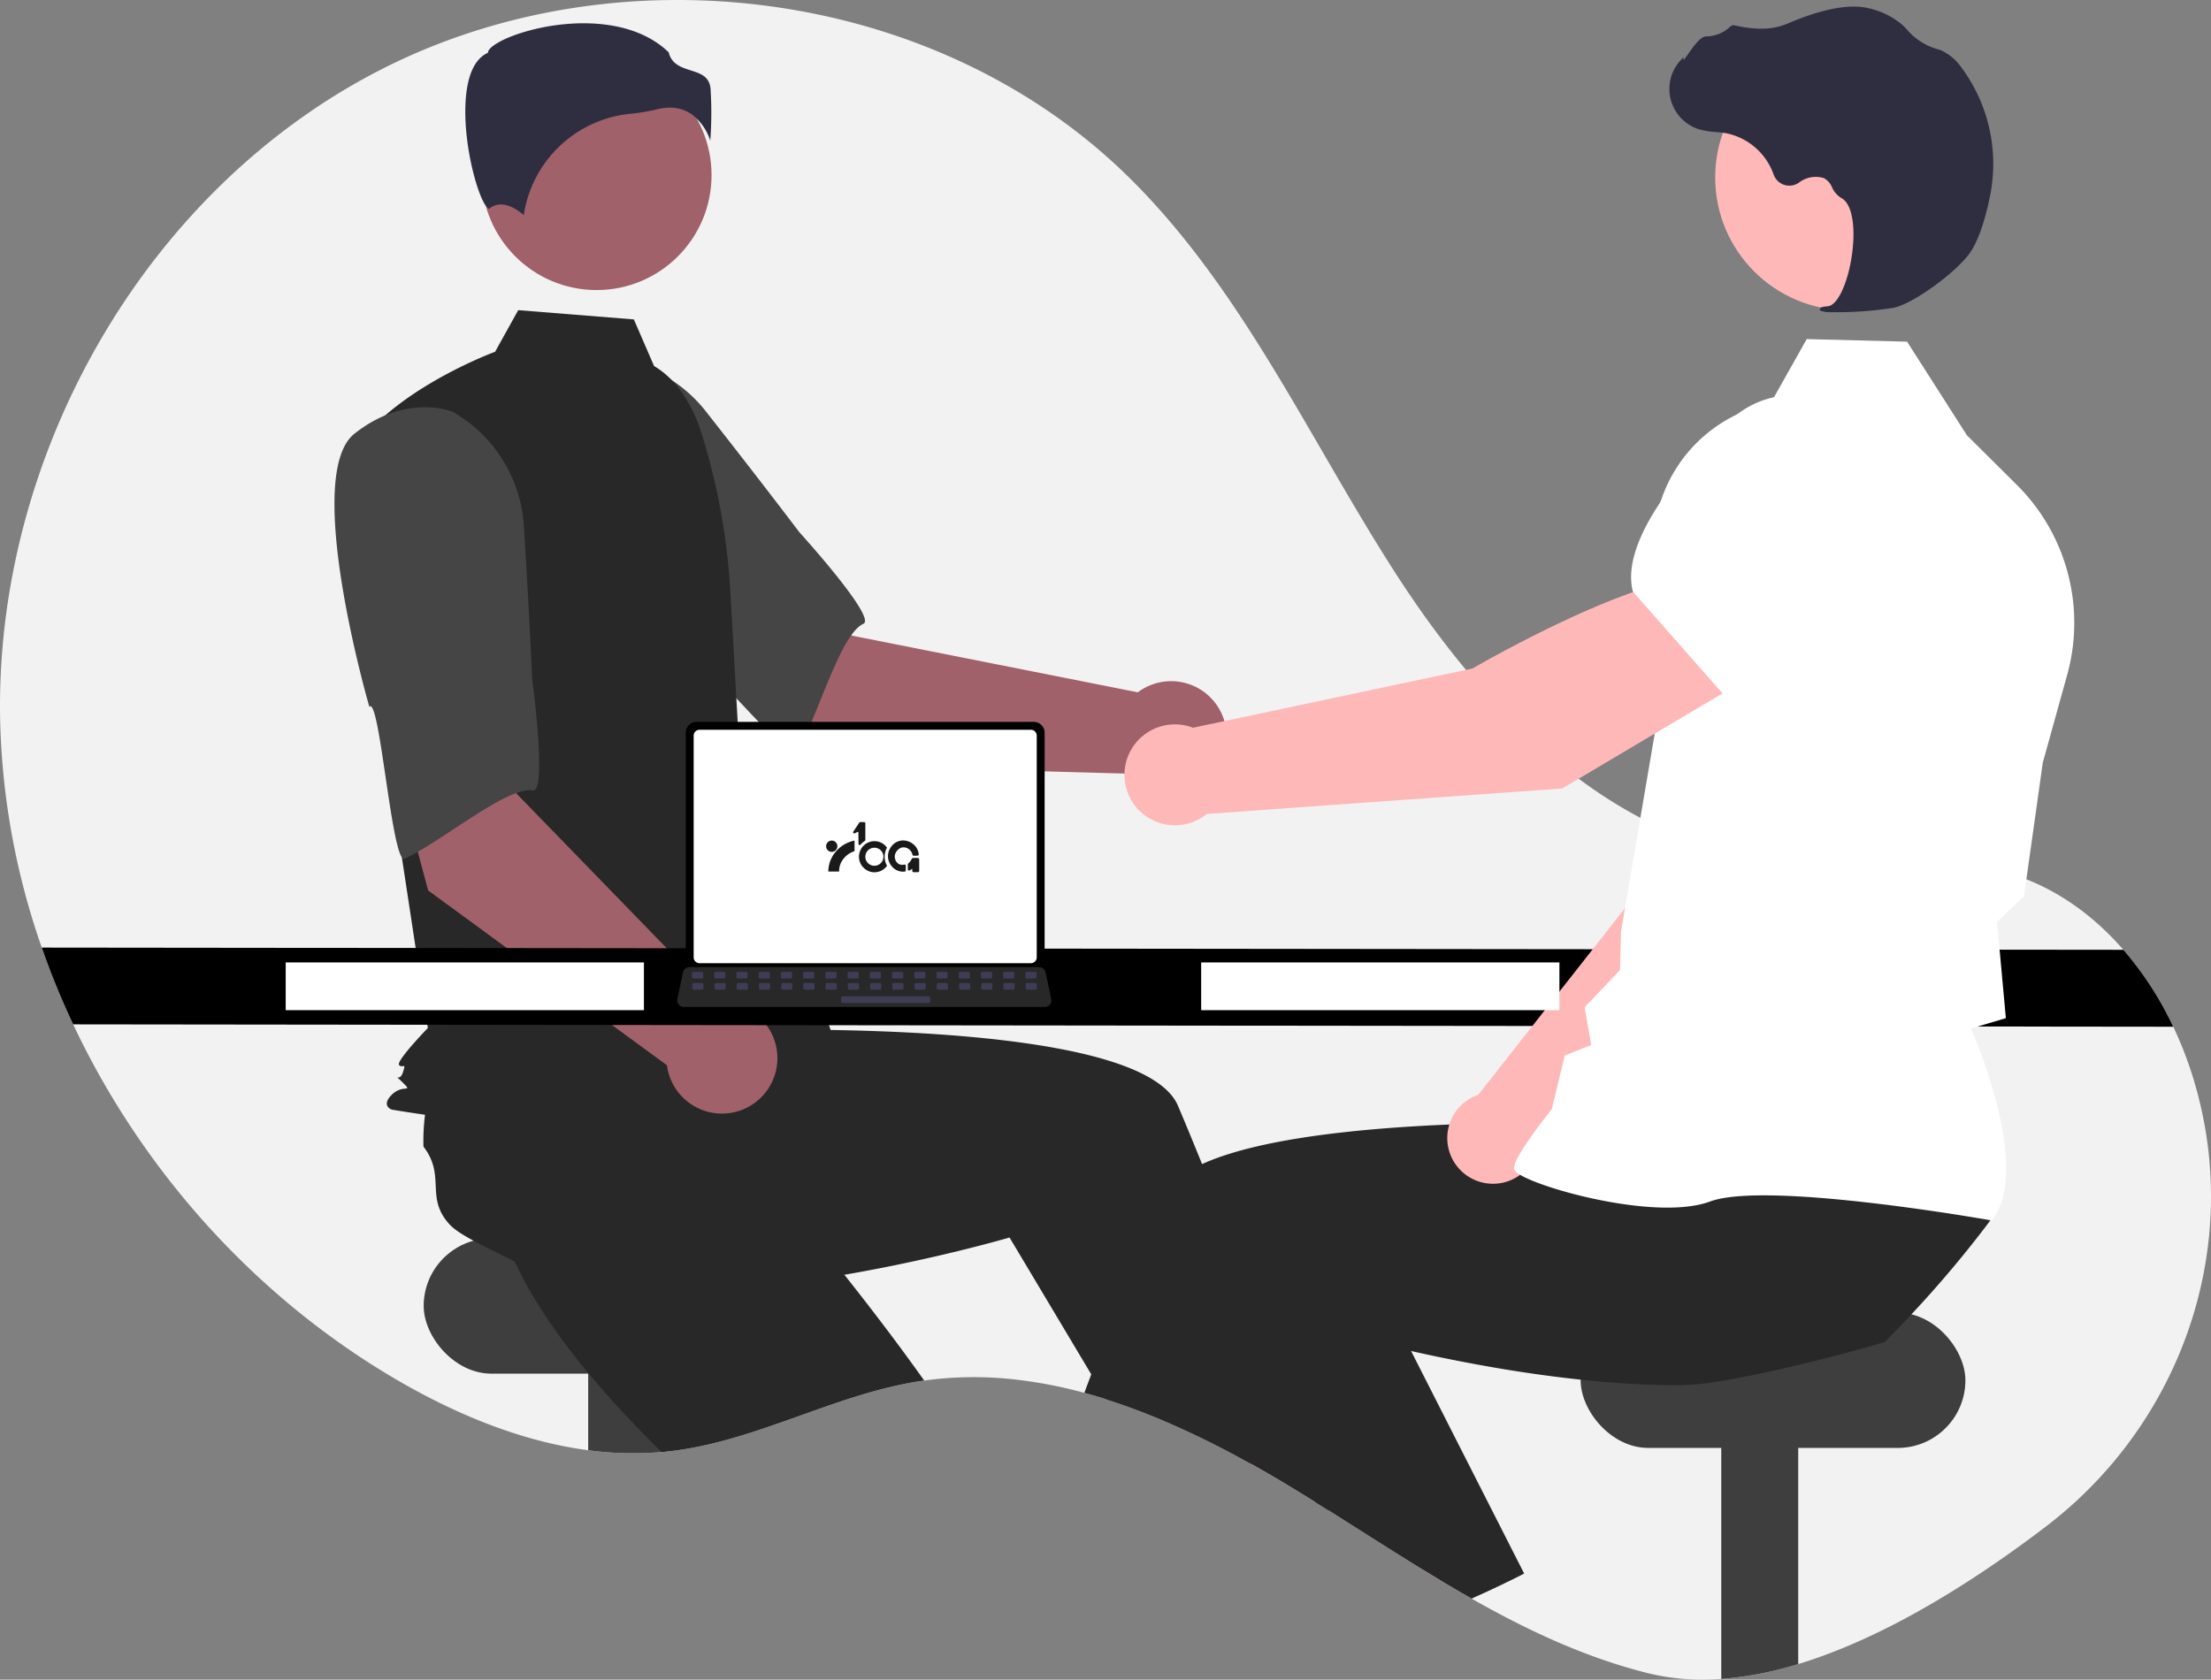 <?xml version="1.0" encoding="UTF-8" standalone="no"?>
<svg
   data-name="Layer 1"
   width="833.222"
   height="633.11"
   viewBox="0 0 833.222 633.11"
   version="1.1"
   id="svg132"
   sodipodi:docname="svg1.svg"
   inkscape:version="1.2 (dc2aeda, 2022-05-15)"
   xml:space="preserve"
   xmlns:inkscape="http://www.inkscape.org/namespaces/inkscape"
   xmlns:sodipodi="http://sodipodi.sourceforge.net/DTD/sodipodi-0.dtd"
   xmlns="http://www.w3.org/2000/svg"
   xmlns:svg="http://www.w3.org/2000/svg"><rect x="0" y="0" width="833.222" height="633.11" fill="#808080" stroke="none"/><defs
     id="defs136" /><sodipodi:namedview
     id="namedview134"
     pagecolor="#ffffff"
     bordercolor="#000000"
     borderopacity="0.25"
     inkscape:showpageshadow="true"
     inkscape:pageopacity="0"
     inkscape:pagecheckerboard="0"
     inkscape:deskcolor="#d1d1d1"
     showgrid="false"
     showborder="false"
     inkscape:zoom="0.66798699"
     inkscape:cx="360.03695"
     inkscape:cy="199.85419"
     inkscape:window-width="1440"
     inkscape:window-height="809"
     inkscape:window-x="0"
     inkscape:window-y="25"
     inkscape:window-maximized="0"
     inkscape:current-layer="svg132" /><path
     d="M954.314,708.907c-27.3,20.79-60.56,41.85-93.26,51.78a132.151,132.151,0,0,1-29,5.61,87.682,87.682,0,0,1-27.45-2.13c-23.6-5.87-45.49-16.15-66.67-28.16-6.92-3.93-13.76-8.04-20.56-12.24-11.1-6.86-22.09-13.96-33.11-20.89-1.65-1.05-3.29-2.08-4.94-3.1h-.01q-3.99-2.505-8-4.94c-.47-.29-.94-.57-1.42-.86q-7.575-4.59-15.41-8.97c-.64-.35-1.28-.71-1.92-1.06a337.758,337.758,0,0,0-31.12-15.23c-6.98-2.94-14.05-5.59-21.19-7.85h-.01c-2.73-.86-5.47-1.67-8.22-2.41a172.032,172.032,0,0,0-25.14-4.92,137.461,137.461,0,0,0-35.21.28c-.79.11-1.57.22-2.36.35-31.6,5.06-60.44,22.12-92.18,26.14-1.03.13-2.05.25-3.08.34-.44.04-.88.09-1.32.12a126.185,126.185,0,0,1-27.68-.68c-25.63-3.38-50.59-13.87-73.06-27.09-52.53-30.91-95.13-78.42-121.03-133.44a297.454,297.454,0,0,1-11.83-28.93,278.47,278.47,0,0,1-15.67-84.85c-2.43-100.36,54.6-201.05,144.14-246.44,89.55-45.39,207.35-30.38,279.57,39.35,43.81,42.3,69.16,99.62,102.13,150.83,32.97,51.2,79.83,100.11,140.27,107.57,30.79,3.8,63.01-3.55,92.52,6.01,16.34,5.3,30.28,15.44,41.51,28.36a127.185,127.185,0,0,1,18.78,29,141.927,141.927,0,0,1,8.73,23.54c.41,1.49.79,2.98,1.16,4.47C1026.974,608.507,1003.484,671.447,954.314,708.907Z"
     fill="#f2f2f2"
     id="path2"
     transform="translate(-183.389 -133.445)" /><rect
     x="159.665"
     y="466.772"
     width="145"
     height="51"
     rx="25.5"
     fill="#3f3d56"
     id="rect4"
     style="fill:#3e3e3e;fill-opacity:1" /><path
     d="M434.054,638.217v42.43a125.553,125.553,0,0,1-29-.56v-41.87Z"
     fill="#3f3d56"
     id="path6"
     transform="translate(-183.389 -133.445)"
     style="fill:#3e3e3e;fill-opacity:1" /><path
     d="M531.674,653.817c-.79.11-1.57.22-2.36.35-31.6,5.06-60.44,22.12-92.18,26.14-1.03.13-2.05.25-3.08.34-.44.04-.88.09-1.32.12-7.75-7.59-15.5-15.67-22.78-24.04-3.95-4.53-7.77-9.15-11.36-13.83-9.32-12.08-17.22-24.5-22.44-36.7.53-5.85-3.11-19.38-4.85-29.74l-.01-.01c-.74-4.35-1.14-8.13-.77-10.56,2.12-14.02,13.57-12.41,17.09-26.15a77.5,77.5,0,0,1,10.11-7.11c.59-.35,1.19-.7,1.81-1.05l38.2-26.4,14.6,14.32,22.22,21.8,24.08,23.61-20.44,20.65s17.08,19.69,37.05,45.94C520.604,638.547,526.174,646.077,531.674,653.817Z"
     fill="#2f2e41"
     id="path8"
     transform="translate(-183.389 -133.445)"
     style="fill:#282828;fill-opacity:1" /><path
     d="M861.054,638.217v122.47a132.151,132.151,0,0,1-29,5.61v-128.08Z"
     fill="#3f3d56"
     id="path10"
     transform="translate(-183.389 -133.445)"
     style="fill:#3e3e3e;fill-opacity:1" /><rect
     x="595.665"
     y="494.772"
     width="145"
     height="51"
     rx="25.5"
     fill="#3f3d56"
     id="rect12"
     style="fill:#3e3e3e;fill-opacity:1" /><path
     d="M669.894,693.977q-7.575-4.59-15.41-8.97c-.64-.35-1.28-.71-1.92-1.06l3.44-1.47,9.28-3.99.09-.04.1.34Z"
     fill="#ffb6b6"
     id="path14"
     transform="translate(-183.389 -133.445)" /><path
     d="M684.264,702.877c-1.65-1.05-3.29-2.08-4.94-3.1h-.01q-3.99-2.505-8-4.94c-.47-.29-.94-.57-1.42-.86q-7.575-4.59-15.41-8.97c-.64-.35-1.28-.71-1.92-1.06a337.758,337.758,0,0,0-31.12-15.23c-6.98-2.94-14.05-5.59-21.19-7.85h-.01l-5.61-9.39-25.25-42.29-5.55-9.29s-18.93,5.6-45.72,10.97c-9.75,1.96-20.53,3.88-31.84,5.5-12.09,1.72-24.77,3.09-37.37,3.75-6.01.32-12,.48-17.9.43-15.25-.1-29.9-1.53-42.73-4.93-4.28-4.02-17.18-9.49-26.42-14.5h-.01c-3.88-2.1-7.1-4.11-8.79-5.9-9.74-10.3-1.42-18.33-10.08-29.57a78.018,78.018,0,0,1,.63-12.34c.09-.68.18-1.37.29-2.07l2.73-46.36,20.28-2.68,30.86-4.08,33.43-4.42,3.68,28.82s26.03-1.32,59.01-.88c52.97.72,123.85,6,133.45,28.66.9,2.13,1.8,4.28,2.7,6.43q3.21,7.71,6.36,15.5c7.61,18.8,14.87,37.78,21.5,55.72,4.12,11.16,8,21.92,11.57,31.99,2.87,8.1,5.53,15.76,7.96,22.81,2.22,6.44,4.23,12.37,6.02,17.69C683.724,701.267,683.994,702.087,684.264,702.877Z"
     fill="#2f2e41"
     id="path16"
     transform="translate(-183.389 -133.445)"
     style="fill:#282828;fill-opacity:1" /><path
     d="M497.708,421.99l-64.055-54.401,41.675-42.177,29.075,47.623,107.774,21.367a20.9,20.9,0,1,1-2.97,30.678Z"
     fill="#a0616a"
     id="path18"
     transform="translate(-183.389 -133.445)" /><path
     d="M377.042,296.092c-7.403,24.083,63.1,81.52,63.1,81.52.783-5.782,40.756,44.073,43.475,39.558,7.729-12.832,16.234-44.552,25.157-48.606,5.103-2.318-24.171-34.543-24.171-34.543s-14.933-19.756-34.649-44.794a53.412,53.412,0,0,0-47.084-20.961S384.445,272.009,377.042,296.092Z"
     fill="#3f3d56"
     id="path20"
     transform="translate(-183.389 -133.445)"
     style="fill:#454545;fill-opacity:1" /><circle
     cx="224.825"
     cy="66.009"
     r="43.324"
     fill="#a0616a"
     id="circle22" /><path
     d="M429.876,271.412c9.334,5.549,14.917,15.744,18.122,26.119a247.516,247.516,0,0,1,10.636,59.137l3.385,60.089,41.926,127.947c-36.336,30.746-172.919,6.988-172.919,6.988s-4.193-1.397,0-5.59,8.274-.478,4.082-4.671-1.302.478.095-3.715,0-1.397-1.398-2.795,10.819-13.976,10.819-13.976L333.445,447.503,319.47,299.363c16.771-20.963,50.498-33.321,50.498-33.321l8.715-15.687,43.574,3.486Z"
     fill="#3f3d56"
     id="path24"
     transform="translate(-183.389 -133.445)"
     style="fill:#282828;fill-opacity:1" /><path
     d="M443.928,176.437a20.078,20.078,0,0,1,7.133,10.02,141.018,141.018,0,0,0,.093-19.659c-.511-4.601-3.75-5.636-7.5-6.835-3.387-1.083-7.218-2.307-8.248-6.774-13.619-13.248-37.326-12.58-53.55-7.959-8.928,2.543-14.065,5.81-14.524,7.724l-.095.394-.363.181c-6.882,3.441-8.221,14.306-8.133,22.815.168,16.031,5.703,34.239,8.821,35.718.165.078.207.048.278-.012h0c4.695-3.752,10.424.285,12.941,2.48a45.059,45.059,0,0,1,40.346-38.219,70.703,70.703,0,0,0,9.724-1.631,20.472,20.472,0,0,1,4.968-.652A14.137,14.137,0,0,1,443.928,176.437Z"
     fill="#2f2e41"
     id="path26"
     transform="translate(-183.389 -133.445)" /><path
     d="M389.338,487.262,376.085,480.475a3.632,3.632,0,0,1,3.276-6.397l13.253,6.787a3.632,3.632,0,0,1-3.276,6.397Z"
     fill="#ffffff"
     id="path28"
     transform="translate(-183.389 -133.445)" /><path
     d="M344.735,469.078l-21.801-81.162,58.259-11.028-3.133,55.709,76.547,78.818A20.9,20.9,0,1,1,434.732,534.973Z"
     fill="#a0616a"
     id="path30"
     transform="translate(-183.389 -133.445)" /><path
     d="M316.972,296.916c-19.775,15.612,5.606,102.935,5.606,102.935,3.93-4.313,8.496,59.425,13.299,57.255,13.651-6.168,38.673-27.438,48.319-25.704,5.516.992-.263-42.159-.263-42.159s-1.063-24.742-3.061-56.548a53.412,53.412,0,0,0-26.836-44.001S336.747,281.305,316.972,296.916Z"
     fill="#3f3d56"
     id="path32"
     transform="translate(-183.389 -133.445)"
     style="fill:#454545;fill-opacity:1" /><path
     d="M1002.384,520.457l-791.42-.9a297.454,297.454,0,0,1-11.83-28.93l784.47.83A127.185,127.185,0,0,1,1002.384,520.457Z"
     fill="#3f3d56"
     id="path34"
     transform="translate(-183.389 -133.445)"
     style="fill:#000000;fill-opacity:1" /><path
     d="M750.314,730.277q-6.135,2.97-12.38,5.73c-6.92-3.93-13.76-8.04-20.56-12.24l25.22-11.08Z"
     fill="#ffb6b6"
     id="path36"
     transform="translate(-183.389 -133.445)" /><path
     d="M934.194,592.477q-6.15,8.25-12.69,16.17-6.03,7.305-12.38,14.33c-1.75,1.94-3.52,3.87-5.33,5.78q-4.995,5.355-10.21,10.53c-6.26,1.97-18.94,5.44-32.53,8.68-9.89,2.35-20.26,4.58-29,6a104.486,104.486,0,0,1-14.81,1.58c-5.9.05-11.89-.11-17.9-.43-6.78-.36-13.57-.92-20.28-1.64-17.45-1.83-34.35-4.68-48.93-7.61-5.34-1.06-10.36-2.14-14.98-3.19-8.75-1.97-16.07-3.81-21.37-5.21-5.97-1.56-9.37-2.57-9.37-2.57l-14.95,25.04-7.76,12.99-5.7,9.55-1.52,2.53c-.64-.35-1.28-.71-1.92-1.06a337.758,337.758,0,0,0-31.12-15.23c-6.98-2.94-14.05-5.59-21.19-7.85h-.01c-2.73-.86-5.47-1.67-8.22-2.41q1.29-3.465,2.61-6.98,2.46-6.555,5.02-13.23c3.69-9.64,7.51-19.42,11.44-29.15,3.22-7.99,6.5-15.95,9.82-23.8,1.53-3.62,4.64-6.8,8.99-9.59a52.323,52.323,0,0,1,6.49-3.48c12.45-5.67,30.79-9.36,51-11.73,1.67-.19,3.35-.38,5.04-.56,16.73-1.76,34.48-2.67,51.08-3.09,8.31-.21,16.33-.29,23.79-.3q3.615,0,7.03.02h.01c6.15.03,11.81.12,16.79.22.97.02,1.91.05,2.83.07h.01c.62.01,1.23.03,1.83.04,10.89.28,17.57.62,17.57.62l2.59-20.32.53-4.1.5-3.9v-.01l.06-.49.41-.01,7.2-.14,60.52-1.18,33.06-.65-5.24,22.46-8.65,37.06C905.234,592.097,934.494,587.507,934.194,592.477Z"
     fill="#2f2e41"
     id="path38"
     transform="translate(-183.389 -133.445)"
     style="fill:#282828;fill-opacity:1" /><path
     d="M757.774,726.577c-2.47,1.26-4.96,2.5-7.46,3.7q-6.135,2.97-12.38,5.73c-6.92-3.93-13.76-8.04-20.56-12.24-11.1-6.86-22.09-13.96-33.11-20.89-1.65-1.05-3.29-2.08-4.94-3.1h-.01c-4.54-6.74-9.17-13.76-13.84-20.99-.07-.1-.13-.2-.19-.3q-1.8-2.76-3.58-5.56c-7.47-11.7-14.98-23.9-22.27-36.36l18.46-8.62,34.32-16.02,5.92-2.76,17.02,33.51,15.18,29.89,3.38,6.65Z"
     fill="#2f2e41"
     id="path40"
     transform="translate(-183.389 -133.445)"
     style="fill:#282828;fill-opacity:1" /><path
     d="M762.946,565.695l87.501-84.384,24.252-68.67L838.926,397.086c-18.375,17.601-38.237,72.424-38.237,72.424L740.477,546.115c-.469.161-.937.331-1.399.535a17.231,17.231,0,1,0,23.869,19.045Z"
     fill="#ffb8b8"
     id="path42"
     transform="translate(-183.389 -133.445)" /><path
     d="M828.86,404.753l45.375,14.405.171-.028c16.889-2.829,30.903-30.412,39.684-53.054a31.596,31.596,0,0,0-16.087-40.025h0a31.666,31.666,0,0,0-33.165,4.184l-23.301,19.039Z"
     fill="#ffffff"
     id="path44"
     transform="translate(-183.389 -133.445)" /><path
     d="M934.012,593.49l.265-.352c14.157-18.776-5.206-65.273-8.133-72.017l13.164-3.899-2.294-25.064-1.105-11.176L946.143,471.262l.034-.248,7.039-50.092,9.21-33.154A73.285,73.285,0,0,0,943.465,316.233L924.638,297.54l-22.556-35.306-37.819-.976-13.6,24.159a55.141,55.141,0,0,0-44.103,55.179l1.28,64.316L794.269,484.598l-.381,14.475-13.319,14.055,2.462,14.21-9.963,3.969-4.875,20.191c-1.862,2.33-14.156,17.87-14.268,22.202-.017.65.447,1.292,1.459,2.016,7.958,5.694,52.437,18.031,72.456,10.614,21.323-7.894,104.895,6.932,105.737,7.083Z"
     fill="#ffffff"
     id="path46"
     transform="translate(-183.389 -133.445)" /><circle
     cx="696.48"
     cy="66.885"
     r="50.104"
     fill="#ffb8b8"
     id="circle48" /><path
     d="M873.756,251.104a136.267,136.267,0,0,0,23.181-1.62c7.599-1.545,24.599-14.003,29.339-21.5h0c3.521-5.57,5.772-14.268,7.042-20.583a60.914,60.914,0,0,0-10.654-48.358,19.245,19.245,0,0,0-7.773-6.634c-.278-.109-.565-.205-.855-.288a23.745,23.745,0,0,1-11.812-7.309,19.586,19.586,0,0,0-1.964-2.021,29.248,29.248,0,0,0-12.203-6.127c-7.254-1.941-17.752-.014-31.202,5.733-6.757,2.888-14.147,1.843-19.832.609a1.86,1.86,0,0,0-1.751.6,13.132,13.132,0,0,1-8.925,3.558c-2.032.089-4.164,2.903-6.741,6.572-.585.833-1.267,1.805-1.759,2.396l-.066-1.136-1.149,1.267a15.935,15.935,0,0,0,7.194,25.961,31.076,31.076,0,0,0,6.25.996c1.279.115,2.602.234,3.87.454a24.025,24.025,0,0,1,17.853,15.59,6.283,6.283,0,0,0,9.483,3.05,10.381,10.381,0,0,1,9.459-1.722,6.891,6.891,0,0,1,3.046,3.455,8.98,8.98,0,0,0,3.408,3.976c5.15,2.655,5.505,14.417,3.655,24.222-1.783,9.451-5.307,16.288-8.57,16.626-2.512.26-2.799.438-2.981.883l-.162.398.282.372A10.261,10.261,0,0,0,873.756,251.104Z"
     fill="#2f2e41"
     id="path50"
     transform="translate(-183.389 -133.445)" /><path
     d="M841.302,389.605l-19.319-38.516c-28.041,1.915-83.695,34.337-83.695,34.337L632.99,407.752a19.023,19.023,0,1,0,5.186,32.508L772.123,430.659Z"
     fill="#ffb8b8"
     id="path52"
     transform="translate(-183.389 -133.445)" /><path
     d="M833.51,395.929l50.454-37.495,8.887-32.027a34.982,34.982,0,0,0-10.521-35.394h0a34.899,34.899,0,0,0-47.624,1.537c-18.987,18.951-40.642,45.39-35.99,63.723l.047.186Z"
     fill="#ffffff"
     id="path54"
     transform="translate(-183.389 -133.445)" /><rect
     x="452.665"
     y="362.772"
     width="135"
     height="18"
     fill="#fff"
     id="rect56" /><rect
     x="107.665"
     y="362.772"
     width="135"
     height="18"
     fill="#fff"
     id="rect58" /><path
     d="M441.818,409.655v85.704a4.122,4.122,0,0,0,4.119,4.119H572.941a4.122,4.122,0,0,0,4.119-4.119v-85.704a4.124,4.124,0,0,0-4.119-4.115H445.937A4.124,4.124,0,0,0,441.818,409.655Z"
     fill="#3f3d56"
     id="path60"
     transform="translate(-183.389 -133.445)"
     style="fill:#000000;fill-opacity:1" /><path
     d="M444.797,410.722v83.58a2.205,2.205,0,0,0,2.201,2.201H571.884a2.205,2.205,0,0,0,2.201-2.201V410.722a2.206,2.206,0,0,0-2.201-2.206H446.999A2.206,2.206,0,0,0,444.797,410.722Z"
     fill="#ffffff"
     id="path62"
     transform="translate(-183.389 -133.445)" /><path
     d="M439.161,512.074a2.47,2.47,0,0,0,1.943.93h135.992A2.502,2.502,0,0,0,579.543,509.988l-2.111-10.027a2.507,2.507,0,0,0-1.558-1.818,2.425,2.425,0,0,0-.888-.168H443.208a2.425,2.425,0,0,0-.888.168,2.507,2.507,0,0,0-1.558,1.818l-2.111,10.027A2.5,2.5,0,0,0,439.161,512.074Z"
     fill="#2f2e41"
     id="path64"
     transform="translate(-183.389 -133.445)"
     style="fill:#282828;fill-opacity:1" /><rect
     x="569.832"
     y="499.781"
     width="4.188"
     height="2.513"
     rx="0.488"
     transform="translate(960.463 868.631) rotate(-180)"
     fill="#3f3d56"
     id="rect66" /><rect
     x="561.455"
     y="499.781"
     width="4.188"
     height="2.513"
     rx="0.488"
     transform="translate(943.709 868.631) rotate(-180)"
     fill="#3f3d56"
     id="rect68" /><rect
     x="553.078"
     y="499.781"
     width="4.188"
     height="2.513"
     rx="0.488"
     transform="translate(926.955 868.631) rotate(-180)"
     fill="#3f3d56"
     id="rect70" /><rect
     x="544.701"
     y="499.781"
     width="4.188"
     height="2.513"
     rx="0.488"
     transform="translate(910.201 868.631) rotate(-180)"
     fill="#3f3d56"
     id="rect72" /><rect
     x="536.324"
     y="499.781"
     width="4.188"
     height="2.513"
     rx="0.488"
     transform="translate(893.447 868.631) rotate(-180)"
     fill="#3f3d56"
     id="rect74" /><rect
     x="527.947"
     y="499.781"
     width="4.188"
     height="2.513"
     rx="0.488"
     transform="translate(876.693 868.631) rotate(-180)"
     fill="#3f3d56"
     id="rect76" /><rect
     x="519.57"
     y="499.781"
     width="4.188"
     height="2.513"
     rx="0.488"
     transform="translate(859.939 868.631) rotate(-180)"
     fill="#3f3d56"
     id="rect78" /><rect
     x="511.193"
     y="499.781"
     width="4.188"
     height="2.513"
     rx="0.488"
     transform="translate(843.185 868.631) rotate(-180)"
     fill="#3f3d56"
     id="rect80" /><rect
     x="502.816"
     y="499.781"
     width="4.188"
     height="2.513"
     rx="0.488"
     transform="translate(826.431 868.631) rotate(-180)"
     fill="#3f3d56"
     id="rect82" /><rect
     x="494.439"
     y="499.781"
     width="4.188"
     height="2.513"
     rx="0.488"
     transform="translate(809.677 868.631) rotate(-180)"
     fill="#3f3d56"
     id="rect84" /><rect
     x="486.062"
     y="499.781"
     width="4.188"
     height="2.513"
     rx="0.488"
     transform="translate(792.923 868.631) rotate(-180)"
     fill="#3f3d56"
     id="rect86" /><rect
     x="477.685"
     y="499.781"
     width="4.188"
     height="2.513"
     rx="0.488"
     transform="translate(776.169 868.631) rotate(-180)"
     fill="#3f3d56"
     id="rect88" /><rect
     x="469.308"
     y="499.781"
     width="4.188"
     height="2.513"
     rx="0.488"
     transform="translate(759.415 868.631) rotate(-180)"
     fill="#3f3d56"
     id="rect90" /><rect
     x="460.931"
     y="499.781"
     width="4.188"
     height="2.513"
     rx="0.488"
     transform="translate(742.661 868.631) rotate(-180)"
     fill="#3f3d56"
     id="rect92" /><rect
     x="452.554"
     y="499.781"
     width="4.188"
     height="2.513"
     rx="0.488"
     transform="translate(725.907 868.631) rotate(-180)"
     fill="#3f3d56"
     id="rect94" /><rect
     x="444.177"
     y="499.781"
     width="4.188"
     height="2.513"
     rx="0.488"
     transform="translate(709.153 868.631) rotate(-180)"
     fill="#3f3d56"
     id="rect96" /><rect
     x="569.931"
     y="503.97"
     width="4.188"
     height="2.513"
     rx="0.488"
     transform="translate(960.661 877.008) rotate(-180)"
     fill="#3f3d56"
     id="rect98" /><rect
     x="561.554"
     y="503.97"
     width="4.188"
     height="2.513"
     rx="0.488"
     transform="translate(943.907 877.008) rotate(-180)"
     fill="#3f3d56"
     id="rect100" /><rect
     x="553.177"
     y="503.97"
     width="4.188"
     height="2.513"
     rx="0.488"
     transform="translate(927.153 877.008) rotate(-180)"
     fill="#3f3d56"
     id="rect102" /><rect
     x="544.8"
     y="503.97"
     width="4.188"
     height="2.513"
     rx="0.488"
     transform="translate(910.399 877.008) rotate(-180)"
     fill="#3f3d56"
     id="rect104" /><rect
     x="536.423"
     y="503.97"
     width="4.188"
     height="2.513"
     rx="0.488"
     transform="translate(893.645 877.008) rotate(-180)"
     fill="#3f3d56"
     id="rect106" /><rect
     x="528.046"
     y="503.97"
     width="4.188"
     height="2.513"
     rx="0.488"
     transform="translate(876.891 877.008) rotate(-180)"
     fill="#3f3d56"
     id="rect108" /><rect
     x="519.669"
     y="503.97"
     width="4.188"
     height="2.513"
     rx="0.488"
     transform="translate(860.137 877.008) rotate(-180)"
     fill="#3f3d56"
     id="rect110" /><rect
     x="511.292"
     y="503.97"
     width="4.188"
     height="2.513"
     rx="0.488"
     transform="translate(843.383 877.008) rotate(-180)"
     fill="#3f3d56"
     id="rect112" /><rect
     x="502.915"
     y="503.97"
     width="4.188"
     height="2.513"
     rx="0.488"
     transform="translate(826.629 877.008) rotate(-180)"
     fill="#3f3d56"
     id="rect114" /><rect
     x="494.538"
     y="503.97"
     width="4.188"
     height="2.513"
     rx="0.488"
     transform="translate(809.875 877.008) rotate(-180)"
     fill="#3f3d56"
     id="rect116" /><rect
     x="486.161"
     y="503.97"
     width="4.188"
     height="2.513"
     rx="0.488"
     transform="translate(793.121 877.008) rotate(-180)"
     fill="#3f3d56"
     id="rect118" /><rect
     x="477.784"
     y="503.97"
     width="4.188"
     height="2.513"
     rx="0.488"
     transform="translate(776.367 877.008) rotate(-180)"
     fill="#3f3d56"
     id="rect120" /><rect
     x="469.407"
     y="503.97"
     width="4.188"
     height="2.513"
     rx="0.488"
     transform="translate(759.613 877.008) rotate(-180)"
     fill="#3f3d56"
     id="rect122" /><rect
     x="461.03"
     y="503.97"
     width="4.188"
     height="2.513"
     rx="0.488"
     transform="translate(742.859 877.008) rotate(-180)"
     fill="#3f3d56"
     id="rect124" /><rect
     x="452.653"
     y="503.97"
     width="4.188"
     height="2.513"
     rx="0.488"
     transform="translate(726.105 877.008) rotate(-180)"
     fill="#3f3d56"
     id="rect126" /><rect
     x="444.276"
     y="503.97"
     width="4.188"
     height="2.513"
     rx="0.488"
     transform="translate(709.351 877.008) rotate(-180)"
     fill="#3f3d56"
     id="rect128" /><rect
     x="500.402"
     y="508.996"
     width="33.508"
     height="2.513"
     rx="0.488"
     transform="translate(850.922 887.06) rotate(-180)"
     fill="#3f3d56"
     id="rect130" /><g
     id="g500"
     transform="matrix(0.058,0,0,0.058,310.302,309.183)"
     style="fill:#1a1a1a;stroke-width:17.155">
	<path
   class="st0"
   d="m 278.4,257.1 c 0.1,0.5 0.2,0.9 0.5,1.4 0.4,0.9 0.8,1.9 1.2,2.7"
   id="path480"
   style="fill:#1a1a1a;stroke-width:17.155" />
	<path
   class="st0"
   d="m 336.7,294 h 0.6 z"
   id="path482"
   style="fill:#1a1a1a;stroke-width:17.155" />
	<path
   class="st0"
   d="m 339,294 c -0.2,0 -0.5,0 -0.7,0 h 0.3 z"
   id="path484"
   style="fill:#1a1a1a;stroke-width:17.155" />
	<path
   class="st0"
   d="m 338.6,294 h -0.3 c 0.2,0 0.5,0 0.7,0 z"
   id="path486"
   style="fill:#1a1a1a;stroke-width:17.155" />
	<path
   class="st0"
   d="m 402.9,271.4 c -6.8,-22.4 -6.8,-46.4 0,-68.8 2.1,-7.7 5.2,-15.1 9,-22 0.5,-0.9 0.9,-1.8 1.4,-2.7 -18.7,-26.5 -49.2,-42.2 -81.6,-42.2 -4.9,0 -9.7,0.4 -14.5,1.1 -14.8,2.2 -29,7.7 -41.4,16.2 -1.2,0.7 -2.3,1.5 -3.4,2.3 -23.6,17.4 -38.6,44.2 -41,73.5 -0.3,2.7 -0.4,5.4 -0.4,8.1 v 0 c -0.1,52.8 40.4,96.7 93,101 0.8,0.1 1.7,0.2 2.5,0.2 1.7,0 3.5,0 5.2,0 32.5,0 62.9,-15.8 81.7,-42.3 -4.4,-7.8 -7.9,-15.9 -10.5,-24.4 z m -71.3,24.5 c -32.5,0.2 -59,-26 -59.2,-58.5 -0.2,-32.5 26,-59 58.5,-59.2 32.5,-0.2 59,26 59.2,58.5 0,0.1 0,0.2 0,0.3 0.1,32.5 -26.1,58.8 -58.5,58.9 0,0 0,0 0,0 z"
   id="path488"
   style="fill:#1a1a1a;stroke-width:17.155" />
	<ellipse
   class="st0"
   cx="54.2"
   cy="168.7"
   rx="36.6"
   ry="36.8"
   id="ellipse490"
   style="fill:#1a1a1a;stroke-width:17.155" />
	<path
   class="st0"
   d="m 202.3,131.9 v 68.6 c -58.3,18.7 -100.2,69.7 -100.2,129.6 0,1 0,2 0,3 H 31.8 c 0.9,-99.2 73.8,-181.6 170.5,-201.2 z"
   id="path492"
   style="fill:#1a1a1a;stroke-width:17.155" />
	<path
   class="st0"
   d="m 619.7,221.4 c 0.2,2.3 -0.5,4.5 -2.1,6.2 -1.5,1.6 -3.6,2.6 -5.8,2.7 -8.3,0.2 -16.5,0.3 -24.8,0.4 -3.8,0.1 -7.1,-2.4 -8,-6.1 -6.6,-31.4 -36.1,-52.5 -66,-48.2 -22.6,3.2 -51.9,31.1 -49.4,64.1 0.2,2.4 2.9,32.4 27.9,44.6 9.9,4.6 21,5.9 31.6,3.5 3,-1.5 6.6,-1.3 9.5,0.6 0.8,0.8 1.5,1.7 2,2.7 0.4,1 0.7,2.1 0.7,3.2 v 30.7 c -0.1,4 -3.1,7.4 -7,7.9 -8.6,1 -17.4,0.8 -26,-0.7 -5,-0.8 -9.9,-2.1 -14.6,-3.7 -2.2,-0.7 -4.3,-1.6 -6.4,-2.5 -1,-0.4 -2,-0.8 -3,-1.3 -1.5,-0.6 -3,-1.3 -4.4,-2.1 -0.6,-0.2 -1.1,-0.4 -1.5,-0.8 -1.2,-0.6 -2.4,-1.3 -3.6,-2.1 -1.5,-0.8 -2.9,-1.7 -4.3,-2.7 -4.2,-2.9 -8.2,-6 -11.9,-9.4 -2.6,-2.5 -5.1,-5.2 -7.3,-8.1 -1.2,-1.4 -2.4,-2.7 -3.5,-4.3 0,0 0,0.2 -0.2,0.3 -1.9,-2.3 -3.6,-4.6 -5.2,-7.1 -3.1,-4.6 -5.8,-9.5 -8,-14.6 -1.4,-3 -2.6,-6.1 -3.6,-9.3 -2.2,-6.1 -3.7,-12.5 -4.5,-18.9 -1.9,-14.9 -0.5,-30.1 4.2,-44.5 1.1,-3.4 2.4,-6.8 3.9,-10.1 1.7,-3.8 3.7,-7.6 5.9,-11.2 2,-3.3 4.2,-6.5 6.6,-9.6 v 0 c 0.3,-0.5 0.6,-1 1,-1.4 0.6,-1 1.3,-1.9 2.1,-2.7 18.3,-22.7 45.9,-35.9 75,-35.9 11.5,0.1 22.8,2.2 33.5,6.5 1.7,0.5 3.3,1.2 4.9,1.9 23.3,9.3 42.3,26.9 53.2,49.4 5,10.1 8.1,21.2 9.1,32.6 z"
   id="path494"
   style="fill:#1a1a1a;stroke-width:17.155" />
	<path
   class="st0"
   d="m 272.5,18.9 v 109.3 c 0,2.4 -1.3,4.6 -3.3,5.9 -10.9,6.8 -20.7,15.1 -29.1,24.8 -2.5,2.8 -6.9,3.1 -9.7,0.6 -1.5,-1.3 -2.3,-3.2 -2.3,-5.2 l -0.9,-70.8 c 0.2,-7.2 0,-9.8 -6.9,-6.9 -2.5,1.3 -6,3.1 -10.1,5.2 -6.2,3.1 -8.1,4 -10.8,3.6 -2.6,-0.2 -5,-1.8 -6.3,-4.1 -0.9,-2.5 -0.5,-5.3 1.1,-7.5 l 41,-61.5 0.4,-0.4 h 29.9 c 3.9,0.1 7,3.2 7,7 z"
   id="path496"
   style="fill:#1a1a1a;stroke-width:17.155" />
	<path
   class="st0"
   d="m 622.4,255.4 v 74.8 c 0,3.9 -3.2,7.1 -7.1,7.1 0,0 0,0 0,0 h -30.7 c -3.9,0 -7.1,-3.2 -7.1,-7.1 0,0 0,0 0,0 v -15.1 c -5.7,4.2 -11.8,7.9 -18.1,11 -3.7,1.9 -8.3,0.4 -10.2,-3.3 -0.5,-1.1 -0.8,-2.2 -0.8,-3.4 v -32.9 c 0.1,-2.5 1.4,-4.9 3.4,-6.3 10.8,-7.8 18.9,-21.9 22.9,-29.7 1.8,-3.5 5.5,-5.8 9.4,-5.8 h 27.4 c 6.1,0 10.9,4.8 10.9,10.7 z"
   id="path498"
   style="fill:#1a1a1a;stroke-width:17.155" />
</g></svg>
